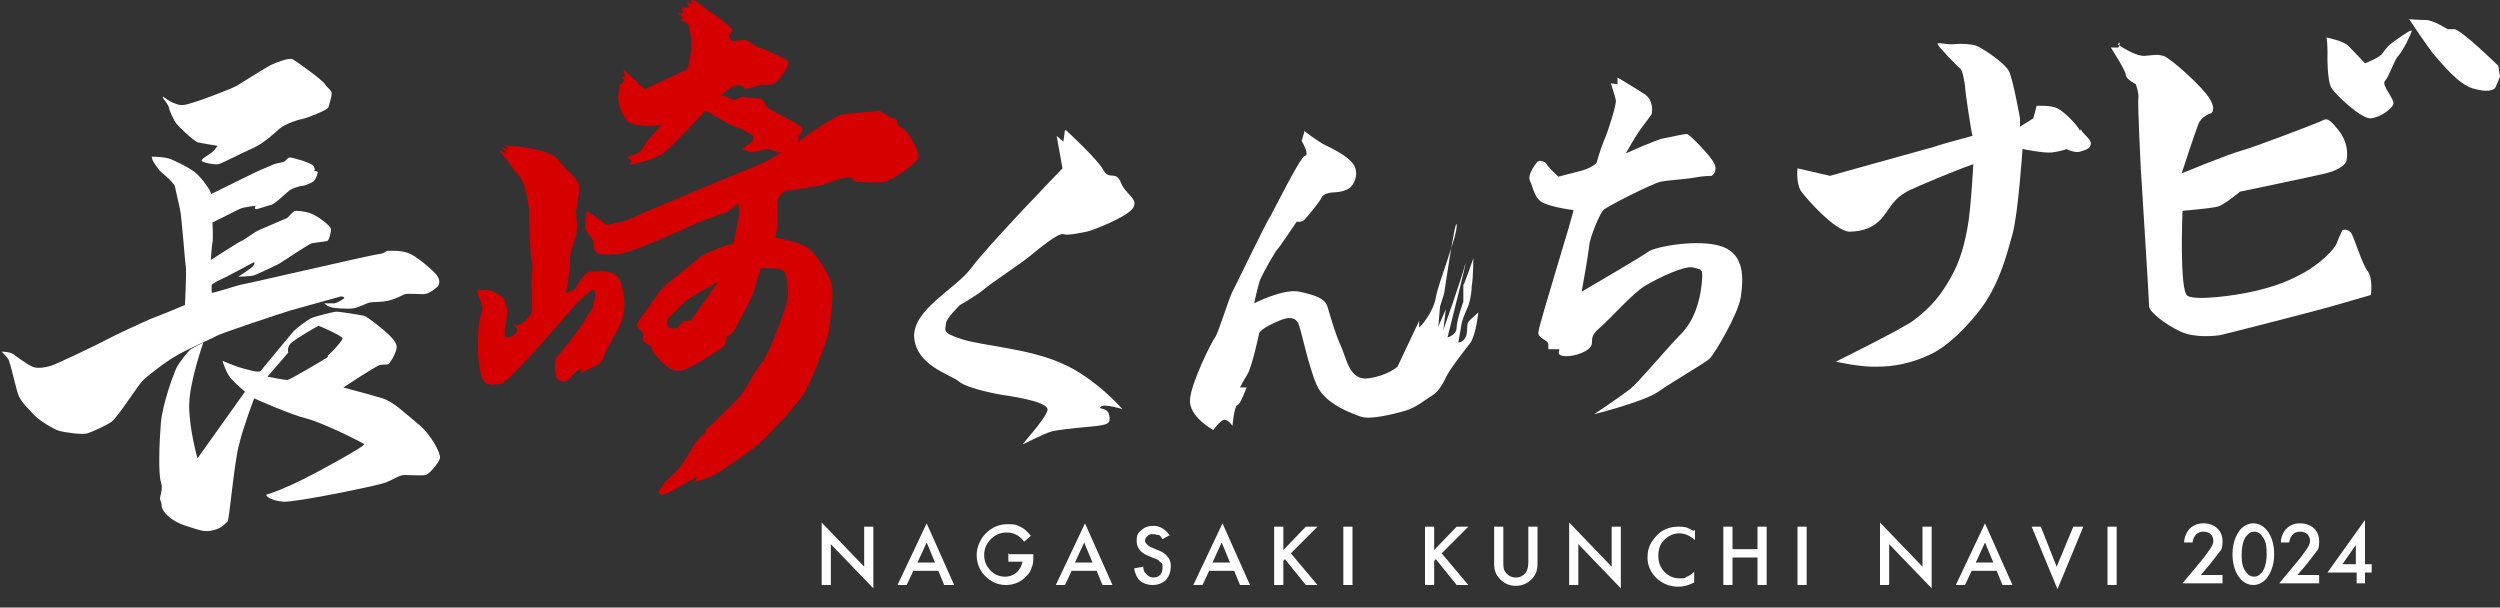 <?xml version="1.0" encoding="UTF-8"?>
<svg xmlns="http://www.w3.org/2000/svg" width="300" height="72.9" version="1.1" viewBox="0 0 300 72.9">
  <rect x="0" y="0" width="300" height="72.9" fill="#333333" stroke="none"/>
  <defs>
    <style>
      .cls-1 {
        fill: #fff;
      }

      .cls-2 {
        display: none;
      }

      .cls-3 {
        fill: #d70000;
      }
    </style>
  </defs>
  <!-- Generator: Adobe Illustrator 28.7.1, SVG Export Plug-In . SVG Version: 1.2.0 Build 142)  -->
  <g>
    <g id="_レイヤー_1" data-name="レイヤー_1">
      <g id="_ビ" data-name="ビ">
        <path class="cls-1" d="M254.1,5.3s2.1,1.5,3.3,1.4,1.4-.2,2.2,0,4.8,3.8,5.6,5.2c.8,1.4.1,1.7.1,1.7,0,0-1.1.3-1.5,1.3s-2,5.9-2,5.9c0,0,5.6-2.3,7.1-2.7s9.1-3.3,9.7-3.6.8-.4,2,1.1,1.1,2.9,1,3.6-1.3,1.3-2.5,1.6-10.3,2.2-10.3,2.2c0,0-1.9,1.6-2.7,1.8s-4.2.5-4.2.5c0,0-.4,9.6.6,10.2s5.7,0,8.2-.6,4-1.2,5.8-2.2,3.6-2.7,3.9-3.5.7-1.6.7-1.6c0,0,.6-.2,1,.3s1.3,3.7,2,4.6.4,2.9.4,2.9c0,0-3.1.9-4.5,1.3-.9.3-13,3.4-13.5,3.5s-3.1.4-4.8-.4c-1.8-.8-3.8-2.4-3.8-3s-1-16.5-1-16.5c0,0-.4-7.9-.3-8.5s-.3-1.7-.3-1.7c0,0-1.2-.6-1.2-1.1s-1.8-3.3-1.8-3.3h.9c0,.1.2-.6.2-.6Z"/>
        <path class="cls-1" d="M279.2,4.6c.1.6.1,1.7.1,1.7,0,0-.1,3.4.5,4.3.6.9,3.6,3.7,4.7,3.6s2.5-1.1,2.7-1.7-1.5-2.3-1-2.8,1.1-2.5,1.6-3,1.6-2.7,1.6-3-2,1.2-2.3,1.4-.9.8-1.2,1.3-2.1,1.2-2.1,1.2c0,0-1.4-1.5-2-2.1s-2.6-1-2.6-1Z"/>
        <path class="cls-1" d="M289.1,2.3s2.3,3.5,3.1,4.4,2.8,3.4,4.5,3.9,2.6.3,2.8-.2.5-1.2.5-1.2l-.2-1.3s-4.5-4.4-5.3-4.4h-.8s-1.7-1.1-2.6-1.1-2-.1-2-.1Z"/>
      </g>
      <path id="_ナ" data-name="ナ" class="cls-1" d="M249.6,15.7c-.3-.7-1.9-2.3-2.7-2.7s-2.5-.3-2.5-.3l-.4,1.5-1.6,1v-1c0,0-.8-4.5-1.3-5.6-.5-1.1-3.4-2.9-3.9-3.1-.5-.2-1.8-.3-2.7-.2-.9.1-2.1-.3-2,0,.1.3,2.4,2.7,2.7,2.9.3.2.5,1.4.6,2.1,0,.7.8,5.8.9,6-1.9.5-4,1.1-4.9,1.4-1.5.4-12.2,3.4-12.2,3.4l-3.9-.9s-.2,1.7.4,2.7c.7,1,4.1,4.8,5.8,4.9,1.6,0,3.2-.5,4.3-2.1,1.1-1.6,1.5-2.1,2.8-2.8,1-.5,5.5-2.4,7.8-3.2,0,0-.3,5.6-.7,7.6-.3,1.7-.8,3.9-2,6s-2.2,3.4-4.4,5.1c-1.3,1-9.4,5-9.4,5,0,0,3.1.7,5,.6,1.7,0,4.1-.3,6.8-1.7,2.4-1.3,5.1-4.4,6.2-6.1,1.7-2.7,2.4-5.2,3.2-8.1.7-2.6,1.2-10.2,1.2-10.2,0,0,.1,0,.1,0,0,0,2.5.5,3.4.4.9-.1,1.8-.4,1.8-.4,0,0,1,.5,1.6.3.6-.2,1.2-.3,1.3-.9s-.9-1.1-1.2-1.8Z"/>
      <path id="_ち" data-name="ち" class="cls-1" d="M184.5,19.4s-1.3,1.5-.9,2.3.5,2.2,1.7,2.7,3.3.8,3.5.8-4.2,13.9-4.2,14.7,1.1.8,1.2,1.4v.6c0,0,.8,0,1.2,0s-.4.6.5.8,2.7-.3,3.3-1-.3-1.1,1.1-2.3,4-4.2,5.5-5.1,4.8-2.5,5.8-2.2,1.2,0,1,2c-.2,2-.9,4.4-2.5,6-1.6,1.6-4.9,5.6-6.1,6.6-1.3,1-4.3,3-4.3,3,0,0,6-1.5,7.7-2.7,1.7-1.2,5.7-3.5,6.2-4s3.4-5.3,3.7-7.4.5-5-2.2-6c-2.8-1-8.1,0-8.9.6s-8,4.8-8,4.8c0,0,.8-4.4.9-5.5.1-1.1,1.3-3.9,1.7-4.3s5.9-3.2,6.9-3.4,3.1-.3,4.1-.5,2-.2,2-.2c0,0,.8-.5.3-1.5s-2.9-3.4-3.2-3.5-2.2.4-2.9.5-4.5,1.8-4.5,1.8c0,0,1-1.8,1.7-2.8l1.4-1.9s.4-1.7-1-2.5c-1.4-.9-3.1-1.9-3.1-1.9v.8s-.8-.1-.8-.1c0,0,.5,1.5.6,2s-.9,3.7-1.4,4.8c-.5,1.2-.9,2.7-.9,2.7,0,0-.4.6-1.9,1s-2.7.7-2.7.7c0,0-1.2-1.1-1.4-1.5s-.9-.4-.9-.4Z"/>
      <path id="_ん" data-name="ん" class="cls-1" d="M156.5,15.7s1.5,1.2,2.5,1.7,2.7,1.3,3.4,2.3.2,2.4-.5,2.9-2.1.5-2.1.5c0,0-1,.1-1.2.6s-1.8,2.4-2.1,2.7-.9.2-.9.2c0,0-2,3-2.3,3.3s-1.7,2.8-2.1,3.7c-.3.9-.7,2.8-.7,2.8,0,0,3.5-1.8,5.4-1.4s3.1.8,3.4,1.8.9,3.2,1.6,4.7,1,4.2,3.3,3.9,3.5-1.4,3.5-1.4l2.6-5.5v.8c.1,0,1.7-1.8,2-3.6s2.6-7.4,2.5-8.7-1.5,8.2-1.5,8.2l-.5,1.6-.2,2.4.9-2.1-.3,2.5s2.2-6.2,2.6-7.8c.5-1.6-2.1,8.7-2.1,8.7,0,0,1.1-.3,1.1-1.2s.8-3.1.8-3.1v-2c.1,0,1.2-3.2,1.2-3.2,0,0,0,2.3-.2,3.4,0,1.1-.4,2.3-.4,2.3,0,0-.7,1.5-.8,2.1s-.4,2.3-.4,2.3c0,0,.6,0,.9-.7s0-1.5.4-1.9,1.1-1,1.1-1c0,0-.3,2.8-1,3.7s-2.5,3.2-2.9,4.1-1,1.8-1.7,2.2-1.8,1.4-3.2,1.8-4.2,1.1-5.3.7-4.3-1.5-5.3-3.8-1.9-6.8-2.2-7.4-.9-.8-1.8-.5-2.8,1.2-2.9,1.7-.9,4.1-1.4,4.9-.9,1.6-.9,1.6h.8c0-.1-.7,2-1.1,2.1s-.6,2.5-.6,2.5c0,0-.6-.9-1.1-.7s-1.2,1.2-1.2,1.2c0,0-3-1.6-2.8-3.7s2.6-6.9,3-7.4,1.6-4.5,2-5.3,4.3-8.8,4.5-9,3.7-7.4,4.3-7.5-.4-1.8-.4-1.8l.3-1Z"/>
      <path id="_く" data-name="く" class="cls-1" d="M128,15.7s3.7,3.4,4.4,4.7,1.5,0,2.1,1.5,2.1,1.9,1.5,3-5,2.8-5.6,2.9-2.2.5-2.8.3-3,1.8-4.1,2.7-4.6,3.2-5.4,3.9-2.9,1.9-2.9,1.9c0,0-1.7,1.6-1.7,2.3s-.6,1,1.9,1.8c2.5.8,8,1.1,12,2.9,4,1.7,7.3,5.5,7.3,5.5,0,0-2.2-.7-2.6-.3s.8,0,1,1,0,1.2-2.3,1.4c-2.2.2-4,.4-4.7.6s-2.9,1.3-3.3,1.5,2.7-3,2.9-4.1-5.4-1.8-5.4-1.8c0,0-4.1-.7-5.2-1.6s-5.1-1.9-5.4-5.3c-.2-3.4,5-5.8,6.9-8.4s10.9-11.9,10.9-11.9l-.7-3.9.8.7.2-1.4Z"/>
      <g id="_崎" data-name="崎">
        <path class="cls-3" d="M60.9,17.5s5,.2,6.1,1.7,2.5,2.2,2.5,3.3-.4,2.9-.4,2.9c0,0,.3,2.1,0,2.9s-.7,2.4-.7,2.4c0,0,0,.5,0,1.1s-.5,3.4-.5,3.4l1.1-.5s1.1-2.1,1.8-2.1,2.9-.4,3.5.9c.6,1.3,1.2,4-.4,6.5-1.6,2.5-1.4,3.5-2.4,3.9-1,.4-2,1-2,1,0,0,.4-.2.3-.5s-.9.4-.9.4c0,0-.7,1-1.2,1s-.9-.3-1-.8-.2-1.8.1-2.1,3-3.7,3.4-4.5.8-1,1-1.8.4-1.8,0-1.8-2,1.6-2,1.6c0,0-7.9,9.3-9,9.6-1.1.3-1.6.2-2-.1s-.7-1.8-.8-2.9,0-4,.1-4.4.4-1.3.4-1.7-.7-1.9-.7-2,1.5-.2,2,.1,1.2.6,1.3.9.5,1.1.3,2.3-.4,2.2,0,2.3,1.2-.5,1.3-.8-.6-.8-.6-.8c0,0,.5.3,1,0s1.2-1,1.3-1.5,0-2.3,0-3.5.2-2.1,0-2.7-.3-5-.3-5.7-.3-2.2-.5-2.9-.5-1.3-.8-1.6-.9-1-1-1.3-.7-.8-.9-1.1-.3-.6-.3-.6c0,0,.3.3.6.3s-.4-.6-.4-.6l.8.2-.4-.5Z"/>
        <path class="cls-3" d="M81.8,2.5s.7.2.8.5.4,1.5.4,2.4-.5,2.9-.5,2.9l-5.1,2.4s-.5-.4-1.1-1-1.5-1.4-1.5-1.4l.2.8-.4.2s.3,0,.2.4-.4.4-.4.4c0,0-.1.2-.2,1.4s.7,3,1.5,3.3,2.9.4,3.5.2-1.6,1.8-1.8,2.3-.7,1.1-1.1,1.2-1.1.4-1.1.4c0,0,.4.1.5.3s-.2.6-.2.6c0,0,3.1-.6,4.1-1.4s4.9-4.9,5-5.1,2.4,1.5,3.6,1.9,2.2,1.1,2.2,1.1c0,0,0,.7-.4.9s-.9.7-.9.7c0,0,.9.5,1.6.3s1.4-.4,1.9-.2,1,.3,1,.3c0,0,.7,0,1.6-.7s.6-1.3.6-1.3c0,0,.6-.5.5-.9s-3.8-2.1-4.2-2.5-.4-1.1-1.1-1.1-2-.3-2.2-.1-.7.3-.7.3l-1.5-.6s1.4-1.3,2-1.2.5.3.8.4,1.5-.3,1.9-.4,1.3.3,2.1-.6,1.3-1.9,1.2-2.2-3.1-1.6-3.5-1.7-1.3-.8-1.7-.9-1.6.2-1.6.2l-.4-.7s.5-.5.5-.7-2-1.8-2.7-2.2S83.5,0,83.1,0s.1.5.1.5c0,0-.9-.3-.8-.2s.3.6.3.6h-.9s.2.7.2.7h-.6s.6.6.6.6l-.4.3Z"/>
        <path class="cls-3" d="M107.6,14.4c-1.4-.6-1.9-1.1-2.1-1.1s-.9.1-.9.1c0,0-2.8.2-3.7.4-.9.2-4.4,2.7-4.7,2.9s-3.9,2.6-4.7,2.9c-.8.3-12.1,5-13,5.4-1,.4-2.9,1.3-3.4,1.5-.5.1-2.3.5-2.3.5-.2-.1-2.3-1.8-2.4-1.6,0,.2-.3,1.9-.1,2.2s.9,1.3.9,1.3c0,0,0,.6.2,1.2.3.5,1.2.5,2.7.4,1.4,0,7.5-2.8,9-3.5,1.5-.7,3.9-1.4,4.2-1.6.3-.2,1.3-1,1.3-1,0,0,.1.6.1,1.2s-.7,3.6-.7,3.6c0,0-3.2.9-4.3,1.9-1.1.9-2.3,1.9-2.6,2.1s-2,1.6-2.3,2.3c-.4.7-2.4,3.2-2.4,3.5,0,.3.8.8.8,1.1s-.2.8,0,.9,1,.6,1,.6c0,0,0,.4.3.8s1.8,2.3,3.1,2.1c1.3-.2,5.1-2.7,5.4-3.1.2-.5.2-1.1.2-1.1,0,0,.5,0,.8-.5.3-.5,2.2-3.9,2.5-5,.3-1.1.8-2.6.8-2.6,0,0,2.7-.2,2.9.5.2.6.5,2,.3,3.2-.2,1.2-2.1,6.3-3,7.5-.9,1.2-1.4,2.1-1.6,2.5-.2.4-1.1,1.7-1.1,1.7,0,0-3.8,3.8-4,3.9s0,.5-.3.6-1.1,1-1.4,1.6c-.3.6-1,1.7-1.6,2.5-.6.7-1.6,1.5-1.9,1.9-.2.4-.7.9-.5,1.1.2.1,0,.3.9,0,.9-.3,3.5-2,3.7-2s-.5.7-.5.7c0,0,1.1-.3,2.1-.7,1-.4,5-3.3,5.6-3.8.7-.5,4.9-4.9,5.7-6.4.9-1.6,2.7-6.2,2.9-7.4.1-1.2.6-4,.3-5.4-.3-1.4-2.1-4.1-3.1-4.6-1-.6-3.7-1.1-3.7-1.1l.3-1.3v-3.3c.1,0,.4-.9,1.1-1,.6-.1,3.8-.5,4.6-.8.8-.3,1.9-.8,2.8-.8s.4.4.9.5c.4,0,2.5.2,3.5,0,1-.2,3.8-2.3,4-2.8s-1-3.4-2.4-3.9ZM82.8,38.4c-.2.2-.6,0-.9.3-.3.2-.6.6-.6.6,0,0-.5.3-1,0-.4-.2-.2-1-.2-1,0,0,2.2-2.3,2.8-2.6.6-.4,3.3-1.9,3.3-1.9,0,0-3.2,4.5-3.3,4.7Z"/>
      </g>
      <g id="_長" data-name="長">
        <path class="cls-1" d="M19.6,11.6s1.3,1.1,2.4,1,5.9-2,6.4-2.3,3.5-2.2,4.1-2.5,2.2-.9,2.6-.7,3.6,2.5,3.9,3,.8.7.8,1.1-.3,1.4-.4,1.7-2.6,1.3-3.2,1.4-2,.6-2.6,1.1-1.9,1.8-3.3,2.4-3.6,1.8-4.1,1.9-1.9-.2-2-.4.8-.7,1.2-1,.7-.8.7-.8c0,0-1.8-.3-2.3-.4s-2.6-2.1-2.8-2.5-.6-1.1-.7-1.6-.8-1.3-.8-1.3Z"/>
        <path class="cls-1" d="M18.2,18.8s1.6,0,2.3.3,2,.9,2.8,1.5,1.7,1.9,1.9,2.3.1.4.1.4c0,0,4.7-2.3,5.3-2.6s2.1-.9,2.3-1,1-.2,1.2-.3.4-.5.7-.5,2.5.6,2.8,1,.1.6.1.6c0,0,.3,0,.4.1s-.2.9-.4,1.1-1.1.6-1.4.6-1.2.3-1.5.5-1.8,1.7-2.3,1.8-1.5.5-1.8.5,0-.4,0-.4c0,0-1.4.1-2,.4s-3.2,1.6-3.2,1.6c0,0,.1,1.9,0,2.4s-.2,2.1-.2,2.1c0,0,3.4-2.2,3.7-2.3s1.6-1.1,2.1-1.3,3.2-1.4,3.3-1.4.8-.9,1-.9,1.2,0,2.1.4,2.1,1.4,2.2,1.7-.2,1.4-.4,1.5-1.5.2-1.9.3-3.6,2.3-4,2.5-2.3,1.1-2.8,1.3-2,.2-2,.2c0,0,1.4-.9,1.7-1.2s.3-.6.1-.5-3,1.6-3.2,1.7-1.3.6-1.4.7-.4.2-.4.3,0,.7,0,.9,3.1-.9,3.8-1,15.3-3.5,16.2-3.6.8-.4,1.2-.4,1.7-.1,2.7.4,2.7,2,3.1,2.5.4,1.1.1,1.4-1.1.9-1.7.9-1.9-.1-2.2,0-1.1.6-2.1.8-1.6.1-2.1.2-1.3.6-2,.7-2.5,0-2.9-.2-.6-.4-.6-.4c0,0,.9,0,1.2,0s1.1-.5,1.2-.6-.2-.3-.5-.2-5.1,1.4-6.1,1.7-8.2,2.7-8.7,3-3.1,1.4-4.7,2.3-3.7,2.6-4.2,3.1-3,4.4-3.7,4.9-2.3,1.2-2.9,1.4-2.7-.1-3.4-.3-2.5-1.3-3.1-2-1.6-1.5-1.9-2.6-.6-2.3-.7-2.7-.3-1.1-.4-1.3-.8-.9-.8-.9c0,0,1,0,1.4.3s2,1.5,2.6,1.6,1.2,0,1.9-.2,5.9-2.7,6.6-3.1,5.2-2.5,5.8-2.7,3.7-1.5,3.7-1.5c0,0,.2-4.1.1-4.6s-.5-6.1-.7-6.9-.5-2.3-.6-2.7-1.1-1.3-1.6-1.7-1.1-1.5-1.1-1.5Z"/>
        <path class="cls-1" d="M50.2,50.9c-1.7-1.4-3-2.7-4.3-3.1s-4.7-1.3-4.7-1.3c0,0,3.9-2.6,4.4-2.7s.7,0,1-.1c.3-.2,1-1.5,1-2s-.3-.9-.9-1.5c-.6-.6-2.6-2.2-3-2.3s-2.9-.5-3.3-.5-2.7.6-3.1.8c-.4.2-1.8,1.2-2.2,1.7s-3.6,4.3-3.8,4.6-1.8-.2-2.5-.4-2.1-.8-2.1-.8c0,0,.4,1.4,1,2.1.6.7,1.7,1.6,1.7,1.6l-5.7,8s-1-3.5-1-6.3c0-2.8,1.7-7.6,1.7-7.6,0,0-1.2.6-1.5.8-.3.2-1.4,1.6-1.7,2.2s-1.7,4.3-1.9,6.7-.3,6.1,0,7-.1,1.7-.1,2,.2.4.2.9c0,.6,1,1.8,2.9,2.4,1.9.6,2.3.8,3.4.5s1.4-.9,1.6-1c.2,0,.8-7.2,1.4-9.3.5-2.1,1.8-5.5,1.8-5.5,0,0,4.2,1.9,6.2,2.4s6.8,2.9,7,3.1-5.3,3.2-7.3,4.2-3.8,1.7-4.3,1.8.4.8,1.9.9c1.5.1,11.2-1.9,12.3-2.3,1.2-.5,1.6-.9,2.3-.9.7,0,2.1.1,2.5,0,.5-.2,1.5-1.4,1.7-2,.1-.6-1-2.8-2.7-4.2ZM39.4,42.8c-.4.3-4.5,2.7-4.9,2.8-.4,0-2.4-.4-2.4-.4l2.5-2.9s-.2-.4.2-1c.4-.5,3.2-2.1,3.4-2.2.2,0,3,1.3,2.9,1.5,0,.3-1.4,1.8-1.8,2.1Z"/>
      </g>
      <g id="_英字_白" data-name="英字_白">
        <g>
          <path class="cls-1" d="M266.7,70h-4.8l2.5-3c.2-.3.6-.8.8-1.1.2-.3.4-.6.4-1,0-.6-.4-1.1-1.2-1.1s-1.2.6-1.3,1.3h-1c0-.7.3-1.2.6-1.6.3-.3.8-.7,1.7-.7,1.5,0,2.3,1,2.3,2.1s-.2,1.1-.5,1.5c-.3.4-.6.8-1,1.3l-1.1,1.3h2.6v1Z"/>
          <path class="cls-1" d="M268.8,69.4c-.7-.8-.9-2-.9-2.9s.2-2,.9-2.9c.4-.5,1-.8,1.6-.8s1.2.3,1.6.8c.7.8.9,2,.9,2.9s-.2,2-.9,2.9c-.4.5-1,.8-1.6.8s-1.2-.3-1.6-.8ZM269.5,64.4c-.4.6-.5,1.5-.5,2.1s0,1.5.5,2.1c.3.5.7.6,1,.6s.6-.1,1-.6c.4-.6.5-1.5.5-2.1s0-1.5-.5-2.1c-.3-.5-.7-.6-1-.6s-.6.1-1,.6Z"/>
          <path class="cls-1" d="M278.3,70h-4.8l2.5-3c.2-.3.6-.8.8-1.1.2-.3.4-.6.4-1,0-.6-.4-1.1-1.2-1.1s-1.2.6-1.3,1.3h-1c0-.7.3-1.2.6-1.6.3-.3.8-.7,1.7-.7,1.5,0,2.3,1,2.3,2.1s-.2,1.1-.5,1.5c-.3.4-.6.8-1,1.3l-1.1,1.3h2.6v1Z"/>
          <path class="cls-1" d="M283.8,67.7h.8v1h-.8v1.3h-1v-1.3h-3.5l4.5-6.3v5.3ZM282.7,67.7v-2.3l-1.6,2.3h1.6Z"/>
        </g>
        <g id="NAGASAKI_KUNCHI_NAVI">
          <path class="cls-1" d="M98.6,70.2v-7.5l5.1,5.3v-4.8h1.1v7.4l-5.1-5.3v4.9h-1.1Z"/>
          <path class="cls-1" d="M112.6,68.5h-3l-.8,1.7h-1.1l3.5-7.4,3.3,7.4h-1.2l-.7-1.7ZM112.2,67.5l-1-2.4-1.1,2.4h2.1Z"/>
          <path class="cls-1" d="M121.1,66.5h2.9v.2c0,.5,0,1-.2,1.4-.1.4-.3.7-.6,1-.6.7-1.5,1.1-2.5,1.1s-1.8-.4-2.5-1.1c-.7-.7-1-1.6-1-2.5s.4-1.9,1.1-2.6c.7-.7,1.6-1.1,2.6-1.1s1.1.1,1.5.3c.5.2.9.6,1.3,1.1l-.8.7c-.6-.8-1.3-1.1-2.1-1.1s-1.4.3-1.9.8c-.5.5-.8,1.1-.8,1.9s.3,1.4.8,1.9c.5.5,1.1.7,1.7.7s1-.2,1.4-.5c.4-.4.6-.8.7-1.3h-1.7v-1Z"/>
          <path class="cls-1" d="M131.6,68.5h-3l-.8,1.7h-1.1l3.5-7.4,3.3,7.4h-1.2l-.7-1.7ZM131.1,67.5l-1-2.4-1.1,2.4h2.1Z"/>
          <path class="cls-1" d="M140.4,64.2l-.9.5c-.2-.3-.3-.5-.5-.5-.2,0-.3-.1-.6-.1s-.5,0-.7.2c-.2.2-.3.4-.3.6s.3.6.8.8l.7.3c.6.2,1,.5,1.2.8.3.3.4.7.4,1.2s-.2,1.2-.6,1.6c-.4.4-1,.6-1.6.6s-1.1-.2-1.5-.5c-.4-.4-.6-.9-.7-1.5l1.1-.2c0,.4.1.7.3.8.2.3.5.5.9.5s.6-.1.8-.3c.2-.2.3-.5.3-.8s0-.3,0-.4c0-.1,0-.2-.2-.3s-.2-.2-.3-.3c-.1,0-.3-.2-.5-.2l-.7-.3c-1-.4-1.4-1-1.4-1.8s.2-1,.6-1.3c.4-.4.9-.5,1.5-.5s1.4.4,1.9,1.2Z"/>
          <path class="cls-1" d="M148.1,68.5h-3l-.8,1.7h-1.1l3.5-7.4,3.3,7.4h-1.2l-.7-1.7ZM147.6,67.5l-1-2.4-1.1,2.4h2.1Z"/>
          <path class="cls-1" d="M154,66l2.7-2.8h1.4l-3.2,3.2,3.2,3.8h-1.4l-2.5-3.1-.2.2v2.9h-1.1v-7h1.1v2.8Z"/>
          <path class="cls-1" d="M162.3,63.2v7h-1.1v-7h1.1Z"/>
          <path class="cls-1" d="M172.1,66l2.7-2.8h1.4l-3.2,3.2,3.2,3.8h-1.4l-2.5-3.1-.2.2v2.9h-1.1v-7h1.1v2.8Z"/>
          <path class="cls-1" d="M180.4,63.2v4.2c0,.6,0,1,.3,1.3.3.4.7.6,1.2.6s.9-.2,1.2-.6c.2-.3.3-.7.3-1.3v-4.2h1.1v4.5c0,.7-.2,1.3-.7,1.8-.5.5-1.1.8-1.9.8s-1.4-.3-1.9-.8c-.5-.5-.7-1.1-.7-1.8v-4.5h1.1Z"/>
          <path class="cls-1" d="M188.3,70.2v-7.5l5.1,5.3v-4.8h1.1v7.4l-5.1-5.3v4.9h-1.1Z"/>
          <path class="cls-1" d="M203.4,63.6v1.2c-.6-.5-1.2-.8-1.9-.8s-1.3.3-1.8.8c-.5.5-.7,1.1-.7,1.9s.2,1.3.7,1.9c.5.5,1.1.8,1.8.8s.7,0,.9-.2c.1,0,.3-.1.4-.2.2-.1.3-.2.5-.4v1.3c-.6.3-1.2.5-1.9.5-1,0-1.8-.3-2.6-1-.7-.7-1.1-1.5-1.1-2.5s.3-1.7.9-2.4c.7-.9,1.7-1.3,2.8-1.3s1.2.2,1.8.5Z"/>
          <path class="cls-1" d="M207.9,65.9h3v-2.7h1.1v7h-1.1v-3.3h-3v3.3h-1.1v-7h1.1v2.7Z"/>
          <path class="cls-1" d="M216.8,63.2v7h-1.1v-7h1.1Z"/>
          <path class="cls-1" d="M225.6,70.2v-7.5l5.1,5.3v-4.8h1.1v7.4l-5.1-5.3v4.9h-1.1Z"/>
          <path class="cls-1" d="M239.6,68.5h-3l-.8,1.7h-1.1l3.5-7.4,3.3,7.4h-1.2l-.7-1.7ZM239.2,67.5l-1-2.4-1.1,2.4h2.1Z"/>
          <path class="cls-1" d="M244.9,63.2l1.9,4.8,2-4.8h1.2l-3.1,7.5-3.1-7.5h1.2Z"/>
          <path class="cls-1" d="M254,63.2v7h-1.1v-7h1.1Z"/>
        </g>
        <g id="_x32_023" class="cls-2">
          <path class="cls-1" d="M264.1,69h2.6v1h-4.8l2.5-3c.2-.3.4-.6.6-.8.2-.2.3-.4.4-.5.2-.3.3-.5.3-.8,0-.3-.1-.6-.3-.8-.2-.2-.5-.3-.9-.3-.7,0-1.1.4-1.2,1.3h-1.1c.2-1.5.9-2.2,2.3-2.2s1.2.2,1.6.6c.4.4.7.9.7,1.5s-.1.8-.3,1.1c-.1.2-.3.4-.5.7-.2.3-.5.6-.8.9l-1.1,1.3Z"/>
          <path class="cls-1" d="M267.9,66.5c0-1.1.3-2,.8-2.7.5-.6,1-.9,1.7-.9s1.2.3,1.7.9c.5.7.8,1.6.8,2.7s-.3,2.1-.8,2.7c-.5.6-1,.9-1.7.9s-1.2-.3-1.7-.9c-.5-.7-.8-1.6-.8-2.8ZM269,66.5c0,.8.1,1.4.4,2,.3.5.6.8,1,.8s.8-.3,1-.8c.3-.5.4-1.1.4-1.9s-.1-1.4-.4-1.9c-.3-.5-.6-.8-1-.8s-.8.3-1,.8c-.3.5-.4,1.1-.4,1.9Z"/>
          <path class="cls-1" d="M275.7,69h2.6v1h-4.8l2.5-3c.2-.3.4-.6.6-.8.2-.2.3-.4.4-.5.2-.3.3-.5.3-.8,0-.3-.1-.6-.3-.8-.2-.2-.5-.3-.9-.3-.7,0-1.1.4-1.2,1.3h-1.1c.2-1.5.9-2.2,2.3-2.2s1.2.2,1.6.6c.4.4.7.9.7,1.5s-.1.8-.3,1.1c-.1.2-.3.4-.5.7-.2.3-.5.6-.8.9l-1.1,1.3Z"/>
          <path class="cls-1" d="M281.6,66.8v-.9c.5,0,.8,0,.9-.2.3-.2.4-.5.4-.9s-.1-.5-.3-.7c-.2-.2-.5-.3-.8-.3s-.5,0-.7.2c-.2.1-.3.4-.3.7h-1.1c.1-.7.3-1.2.7-1.5.3-.3.8-.5,1.4-.5s1.1.2,1.5.6c.4.4.6.8.6,1.4s-.3,1.2-.8,1.5c.6.3.9.9.9,1.7s-.2,1.2-.6,1.6-1,.6-1.6.6-1.5-.3-1.9-.9c-.2-.3-.3-.6-.3-1.1h1c0,.3.2.6.4.8.2.2.5.3.8.3s.6-.1.9-.3c.2-.2.3-.5.3-.9s-.2-.8-.5-1c-.2-.1-.5-.2-.9-.2Z"/>
        </g>
      </g>
    </g>
  </g>
</svg>